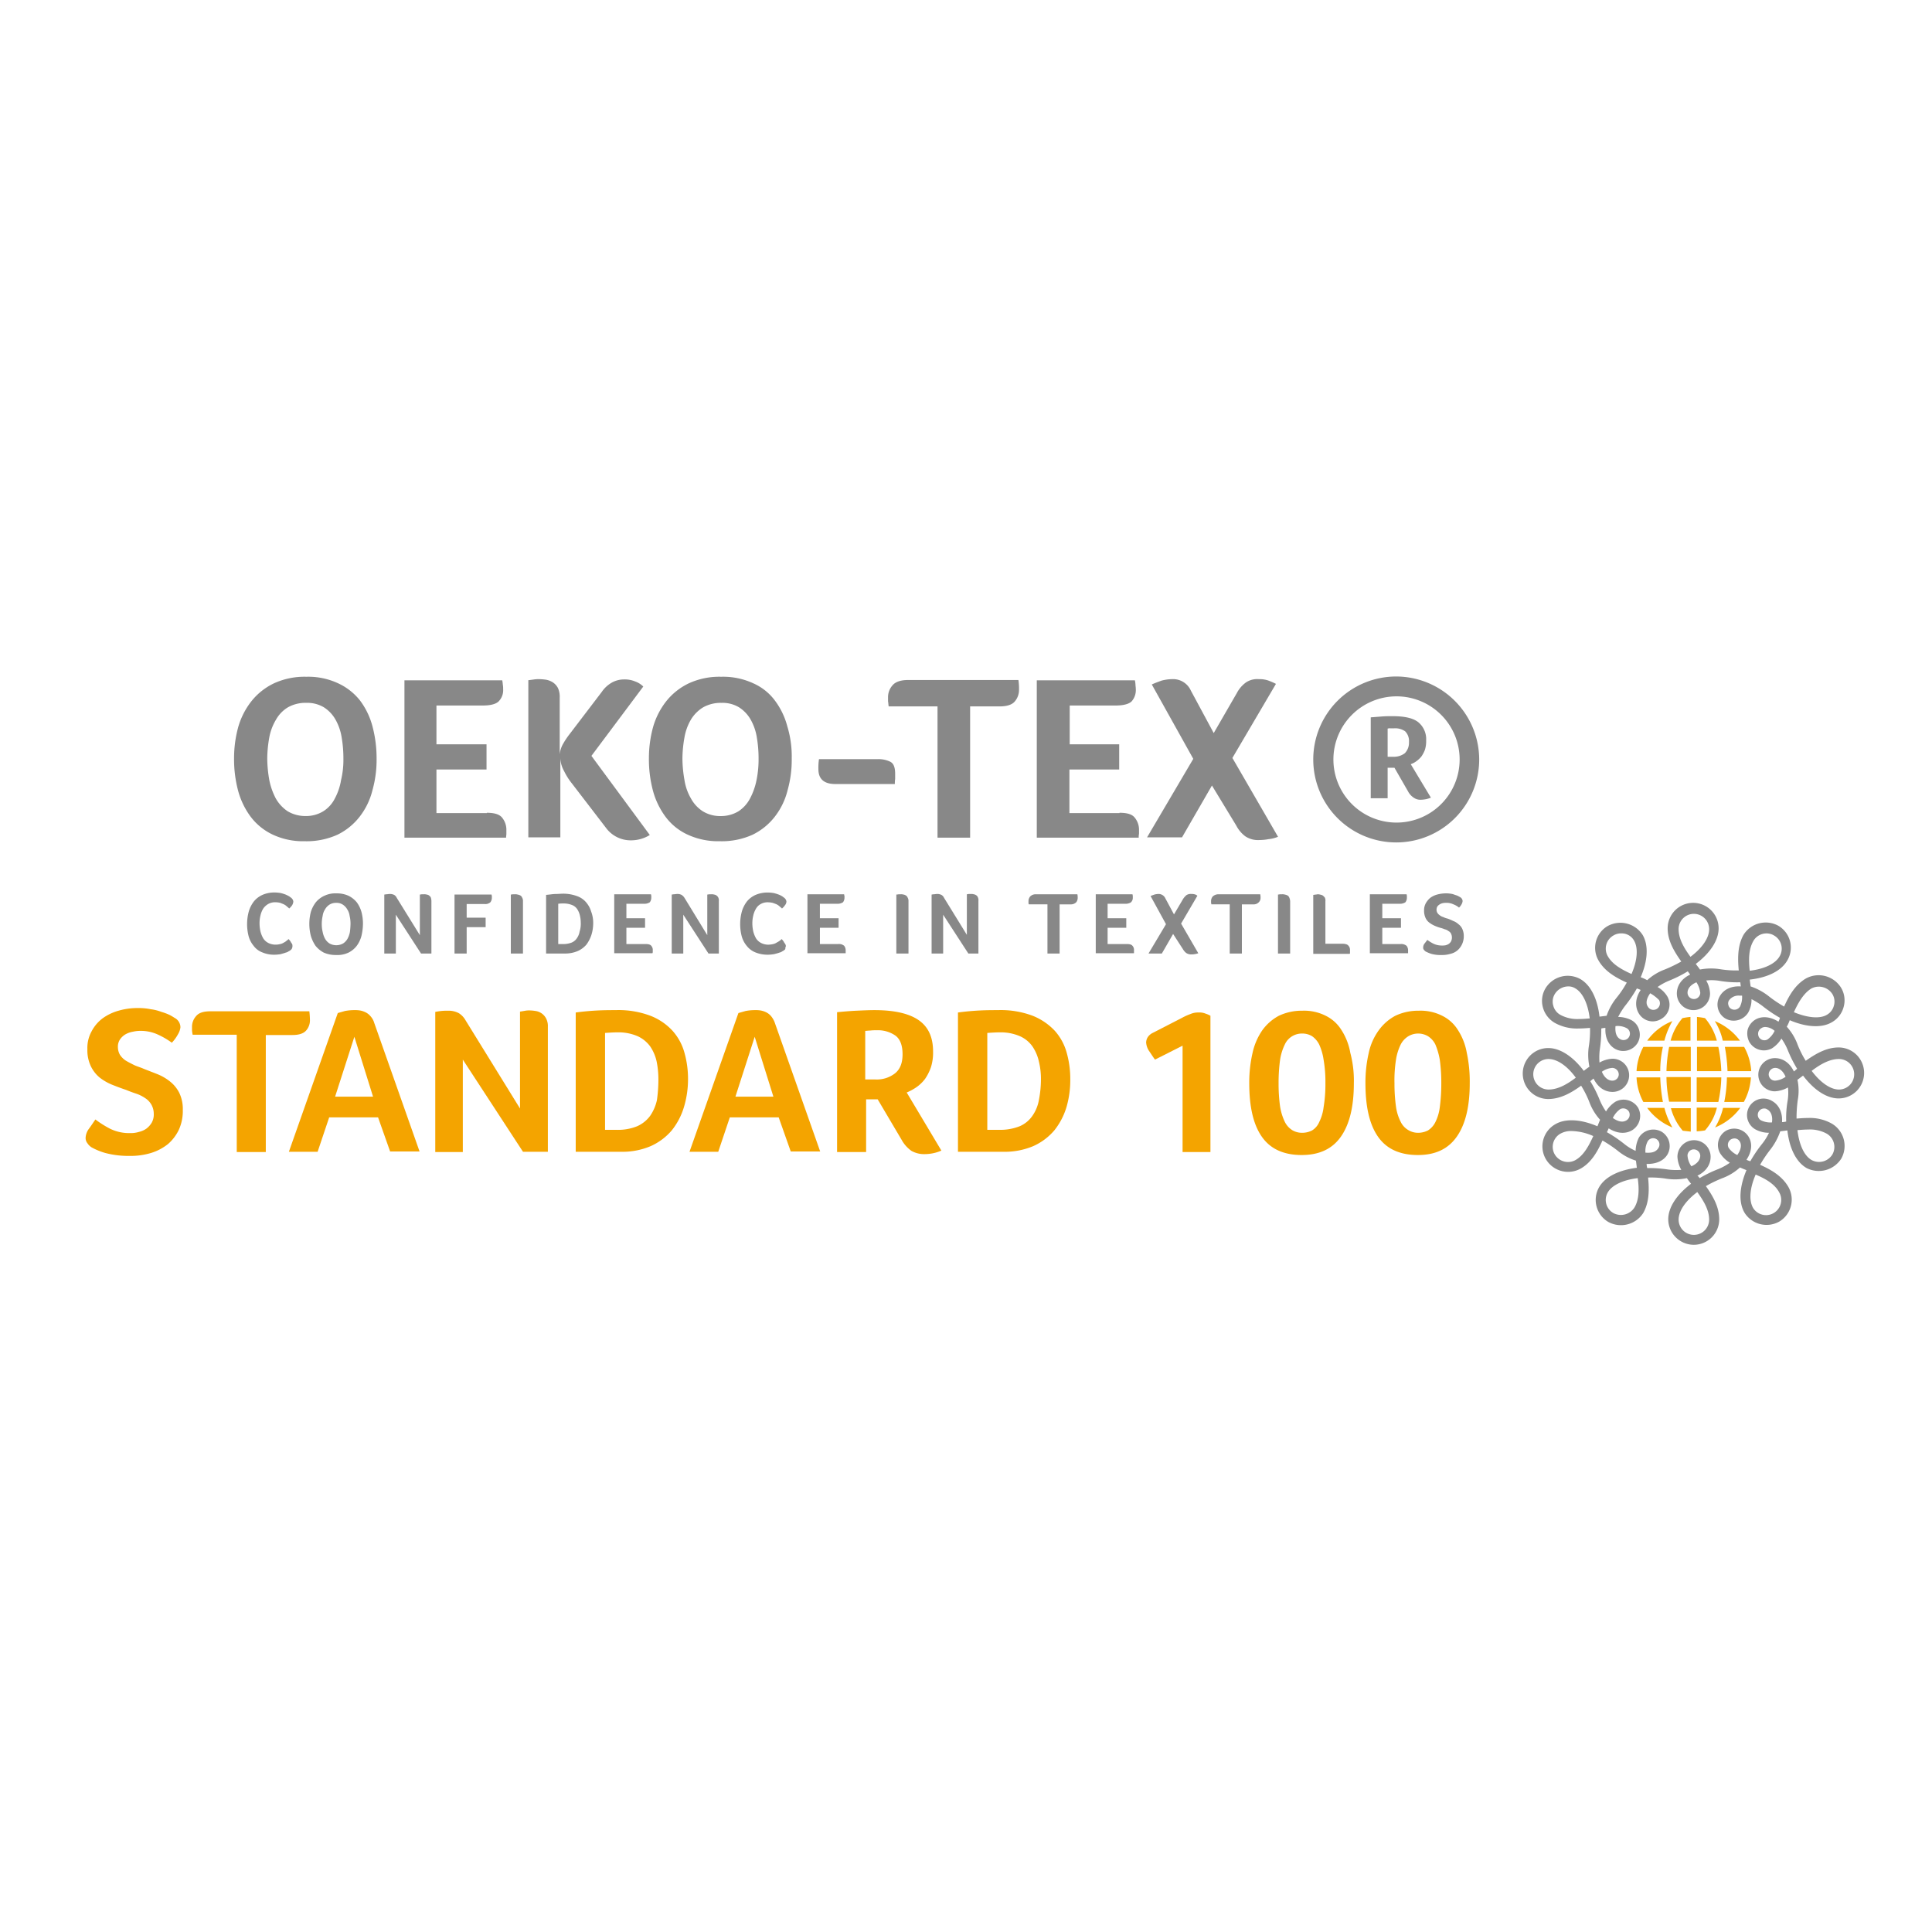 <svg id="layer" xmlns="http://www.w3.org/2000/svg" viewBox="0 0 652 652"><defs><style>.cls-1{fill:#fff;}.cls-2{fill:#888;}.cls-3{fill:#f4a400;}</style></defs><rect class="cls-1" width="652" height="652"/><path class="cls-2" d="M98.09,320.59a1.54,1.54,0,0,1-.6.4,2.81,2.81,0,0,1-1.1.5c-.5.2-1,.3-1.6.5a13.79,13.79,0,0,1-2.2.2,10,10,0,0,1-4.1-.8,6.43,6.43,0,0,1-2.9-2.2,8.62,8.62,0,0,1-1.7-3.3,16.31,16.31,0,0,1,.1-8.4,10.28,10.28,0,0,1,1.7-3.3,8,8,0,0,1,2.9-2.2,10,10,0,0,1,4.1-.8,12.48,12.48,0,0,1,2.1.2,15.6,15.6,0,0,1,1.6.5,13.39,13.39,0,0,1,1.2.6c.3.2.5.4.7.5a3.17,3.17,0,0,1,.5.6,1.85,1.85,0,0,1,.2.7,2.84,2.84,0,0,1-.4,1.2,5.24,5.24,0,0,1-1,1.1,5.72,5.72,0,0,0-.8-.7,3.59,3.59,0,0,0-1-.7c-.4-.2-.8-.3-1.2-.5a7.77,7.77,0,0,0-1.6-.2,4.63,4.63,0,0,0-2.5.6,5.17,5.17,0,0,0-1.7,1.6,7.89,7.89,0,0,0-.9,2.3,10.9,10.9,0,0,0-.3,2.6,12.41,12.41,0,0,0,.3,2.7,9.17,9.17,0,0,0,.9,2.3,4.36,4.36,0,0,0,1.7,1.6,5.26,5.26,0,0,0,2.6.6,6.05,6.05,0,0,0,1.5-.2,3.34,3.34,0,0,0,1.2-.5,3.49,3.49,0,0,0,.9-.6,4.35,4.35,0,0,0,.7-.6c.1.2.3.3.4.5a2.09,2.09,0,0,1,.4.6c.1.2.3.4.4.6a1.27,1.27,0,0,1,.1.6,1.48,1.48,0,0,1-.1.7,1.16,1.16,0,0,1-.5.7"/><path class="cls-2" d="M122.49,311.69a18.41,18.41,0,0,1-.5,4.1,9.7,9.7,0,0,1-1.6,3.4,7.88,7.88,0,0,1-2.8,2.3,8.76,8.76,0,0,1-4.2.8,10,10,0,0,1-4.1-.8,8.86,8.86,0,0,1-2.8-2.3,11.86,11.86,0,0,1-1.6-3.4,16.25,16.25,0,0,1,0-8,10.36,10.36,0,0,1,1.7-3.3,8,8,0,0,1,2.9-2.2,8.59,8.59,0,0,1,4.1-.8,9.49,9.49,0,0,1,4,.8,8.55,8.55,0,0,1,2.8,2.2,10.15,10.15,0,0,1,1.6,3.3,15.38,15.38,0,0,1,.5,3.9m-4.2.1a11.15,11.15,0,0,0-.3-2.7,5.28,5.28,0,0,0-.8-2.2,4.63,4.63,0,0,0-1.5-1.6,3.8,3.8,0,0,0-2.2-.6,4.14,4.14,0,0,0-2.3.6,4.63,4.63,0,0,0-1.5,1.6,5.28,5.28,0,0,0-.8,2.2,12.41,12.41,0,0,0-.3,2.7,11.15,11.15,0,0,0,.3,2.7,7.8,7.8,0,0,0,.8,2.3,4.63,4.63,0,0,0,1.5,1.6,4.71,4.71,0,0,0,4.6,0,4.63,4.63,0,0,0,1.5-1.6,7.8,7.8,0,0,0,.8-2.3,24.52,24.52,0,0,0,.2-2.7"/><path class="cls-2" d="M145.59,321.79h-3.5l-8.5-13.1v13.1h-3.9v-19.9c.2,0,.5-.1.8-.1s.7-.1,1-.1a3.34,3.34,0,0,1,1.5.3,2.19,2.19,0,0,1,.9,1l7.8,12.6v-13.7c.3,0,.5-.1.8-.1h.6a2.77,2.77,0,0,1,.9.1,1.91,1.91,0,0,1,.8.3c.2.2.5.4.6.7a3.73,3.73,0,0,1,.2,1.2v17.7Z"/><path class="cls-2" d="M157.49,309.69h6.4v3.2h-6.4v8.9h-4.1v-19.9h12.5a4.33,4.33,0,0,0,.1.5v.6a2.46,2.46,0,0,1-.5,1.5,2.55,2.55,0,0,1-1.9.6h-6.1Z"/><path class="cls-2" d="M172.39,301.89c.3,0,.6-.1.8-.1h.6a2.77,2.77,0,0,1,.9.1,3.18,3.18,0,0,1,.9.3,1.34,1.34,0,0,1,.6.7,2.13,2.13,0,0,1,.3,1.2v17.7h-4.1Z"/><path class="cls-2" d="M200.19,311.49a13.36,13.36,0,0,1-.6,4,11.44,11.44,0,0,1-1.7,3.3,8.35,8.35,0,0,1-3,2.2,11,11,0,0,1-4.3.8h-6.3V302c1.3-.1,2.3-.3,3.2-.3s1.7-.1,2.3-.1a13.55,13.55,0,0,1,4.9.8,7.1,7.1,0,0,1,3.1,2.1,8.51,8.51,0,0,1,1.7,3.1,10.72,10.72,0,0,1,.7,3.9m-4.2,0a10.9,10.9,0,0,0-.3-2.6,6.67,6.67,0,0,0-.9-2.1,3.68,3.68,0,0,0-1.8-1.4,7.39,7.39,0,0,0-2.8-.5,10.87,10.87,0,0,0-1.8.1v13.6H190a8,8,0,0,0,2.9-.5,3.85,3.85,0,0,0,1.8-1.5,5.39,5.39,0,0,0,.9-2.2,8.85,8.85,0,0,0,.4-2.9"/><path class="cls-2" d="M217.89,318.59c1,0,1.6.2,1.9.6a2,2,0,0,1,.5,1.5v.5a1.09,1.09,0,0,1-.1.5h-12.9v-19.9h12.4a4.33,4.33,0,0,0,.1.5v.6a2.54,2.54,0,0,1-.5,1.6,3.22,3.22,0,0,1-2,.5h-5.9v4.9h6.3v3.2h-6.3v5.5Z"/><path class="cls-2" d="M242.59,321.79h-3.5l-8.5-13.1v13.1h-3.9v-19.9c.2,0,.5-.1.8-.1s.7-.1,1-.1a3.06,3.06,0,0,1,1.5.3,3.18,3.18,0,0,1,1,1l7.7,12.6v-13.7c.3,0,.5-.1.8-.1h.6a2.77,2.77,0,0,1,.9.1,1.91,1.91,0,0,1,.8.3c.2.2.5.4.6.7a2.17,2.17,0,0,1,.2,1.2v17.7Z"/><path class="cls-2" d="M264.69,320.59a1.54,1.54,0,0,1-.6.4,2.81,2.81,0,0,1-1.1.5c-.5.2-1,.3-1.7.5a13.79,13.79,0,0,1-2.2.2,10.84,10.84,0,0,1-4.2-.8,7,7,0,0,1-2.9-2.2,8.62,8.62,0,0,1-1.7-3.3,16.31,16.31,0,0,1,.1-8.4,10.28,10.28,0,0,1,1.7-3.3A8,8,0,0,1,255,302a10.33,10.33,0,0,1,4.1-.8,12.48,12.48,0,0,1,2.1.2,15.6,15.6,0,0,1,1.6.5,6.66,6.66,0,0,1,1.2.6c.3.2.5.4.7.5a3.17,3.17,0,0,1,.5.6,1.85,1.85,0,0,1,.2.7,2.08,2.08,0,0,1-.5,1.2,5.24,5.24,0,0,1-1,1.1,5.72,5.72,0,0,0-.8-.7,3.59,3.59,0,0,0-1-.7c-.4-.2-.8-.3-1.3-.5a7.77,7.77,0,0,0-1.6-.2,4.63,4.63,0,0,0-2.5.6,4.1,4.1,0,0,0-1.6,1.6,7.89,7.89,0,0,0-.9,2.3,10.9,10.9,0,0,0-.3,2.6,12.41,12.41,0,0,0,.3,2.7,9.17,9.17,0,0,0,.9,2.3,4.36,4.36,0,0,0,1.7,1.6,5.26,5.26,0,0,0,2.6.6,7.72,7.72,0,0,0,1.5-.2,3.34,3.34,0,0,0,1.2-.5,8.79,8.79,0,0,0,1-.6,4.35,4.35,0,0,0,.7-.6c.1.2.3.3.4.5a2.09,2.09,0,0,1,.4.6c.1.2.3.4.4.6a1.42,1.42,0,0,1,.2.6,1.45,1.45,0,0,1-.2.7c.1.3,0,.5-.3.7"/><path class="cls-2" d="M282.89,318.59a2.65,2.65,0,0,1,2,.6,2.46,2.46,0,0,1,.5,1.5v1h-12.9v-19.9h12.4a.75.75,0,0,0,.1.5v.6a2.54,2.54,0,0,1-.5,1.6,3.22,3.22,0,0,1-2,.5h-5.8v4.9H283v3.2h-6.3v5.5Z"/><path class="cls-2" d="M302.59,301.89c.3,0,.6-.1.8-.1h.6a2.77,2.77,0,0,1,.9.1,1.91,1.91,0,0,1,.8.3,1.34,1.34,0,0,1,.6.7,2.13,2.13,0,0,1,.3,1.2v17.7h-4.1v-19.9Z"/><path class="cls-2" d="M330.19,321.79h-3.4l-8.5-13.1v13.1h-3.9v-19.9c.2,0,.5-.1.8-.1s.7-.1,1-.1a3.34,3.34,0,0,1,1.5.3,2.19,2.19,0,0,1,.9,1l7.7,12.5v-13.7c.3,0,.5-.1.8-.1h.6a2.77,2.77,0,0,1,.9.1,1.91,1.91,0,0,1,.8.3,1.34,1.34,0,0,1,.6.7,2.17,2.17,0,0,1,.2,1.2Z"/><path class="cls-2" d="M353.39,305.19h-6.2a1.27,1.27,0,0,1-.1-.6V304a2.4,2.4,0,0,1,.6-1.5,2.56,2.56,0,0,1,1.9-.7h14a5.28,5.28,0,0,1,.1,1.3,2.39,2.39,0,0,1-.5,1.4,2.56,2.56,0,0,1-1.9.7h-3.7v16.6h-4.1v-16.6Z"/><path class="cls-2" d="M380.29,318.59c1,0,1.6.2,1.9.6a2,2,0,0,1,.5,1.5v1h-12.9v-19.9h12.4a4.33,4.33,0,0,0,.1.5v.6a2.11,2.11,0,0,1-.6,1.6,3.22,3.22,0,0,1-2,.5h-5.9v4.9h6.3v3.2h-6.3v5.5Z"/><path class="cls-2" d="M395.89,315.19l-3.8,6.6h-4.5l5.9-9.9-5.2-9.5c.4-.2.8-.3,1.3-.5a5.85,5.85,0,0,1,1.3-.2,2.51,2.51,0,0,1,2.4,1.5l2.9,5.4,3-5.1a5.79,5.79,0,0,1,1.2-1.4,2.54,2.54,0,0,1,1.6-.4,3.75,3.75,0,0,1,1.1.1,2.35,2.35,0,0,1,1,.5l-5.5,9.4,5.8,10a5.27,5.27,0,0,1-1.2.3,4.48,4.48,0,0,1-1.1.1,3,3,0,0,1-1.8-.5,4.73,4.73,0,0,1-1.1-1.3Z"/><path class="cls-2" d="M415,305.19h-6.2c0-.2-.1-.4-.1-.6V304a2.4,2.4,0,0,1,.6-1.5,2.82,2.82,0,0,1,2-.7h14a5.28,5.28,0,0,1,.1,1.3,2,2,0,0,1-.6,1.4,2.4,2.4,0,0,1-1.9.7h-3.8v16.6H415Z"/><path class="cls-2" d="M431.29,301.89c.3,0,.5-.1.8-.1h.6a2.77,2.77,0,0,1,.9.1,3.18,3.18,0,0,1,.9.3,1.34,1.34,0,0,1,.6.7,3.5,3.5,0,0,1,.3,1.2v17.7h-4.1v-19.9Z"/><path class="cls-2" d="M447.39,318.49h5.8a3.73,3.73,0,0,1,1.2.2,1.28,1.28,0,0,1,.7.5,1.61,1.61,0,0,1,.4.7,2,2,0,0,1,.1.8v.7c0,.3,0,.4-.1.5h-12.3V302c.3,0,.6-.1.8-.1a3.54,3.54,0,0,0,.6-.1,2.77,2.77,0,0,1,.9.1,3.18,3.18,0,0,1,.9.3,4.62,4.62,0,0,1,.7.7,2.17,2.17,0,0,1,.2,1.2v14.4Z"/><path class="cls-2" d="M472.69,318.59a2.81,2.81,0,0,1,2,.6,2.46,2.46,0,0,1,.5,1.5v1h-12.9v-19.9h12.4a4.33,4.33,0,0,0,.1.5v.6a2.54,2.54,0,0,1-.5,1.6,3.22,3.22,0,0,1-2,.5h-5.8v4.9h6.3v3.2h-6.3v5.5Z"/><path class="cls-2" d="M481.69,317.19a12.83,12.83,0,0,0,2.1,1.3,6.53,6.53,0,0,0,2.9.6,4.87,4.87,0,0,0,1.2-.1,3.7,3.7,0,0,0,1.1-.5,2.7,2.7,0,0,0,.7-.8,3,3,0,0,0,0-2.6,2,2,0,0,0-.9-.9,3.1,3.1,0,0,0-1.3-.6,8.8,8.8,0,0,0-1.5-.5,14.58,14.58,0,0,1-1.9-.7,9.5,9.5,0,0,1-1.7-1,4.17,4.17,0,0,1-1.3-1.6,5.83,5.83,0,0,1-.5-2.5,4.87,4.87,0,0,1,.6-2.5,6.55,6.55,0,0,1,1.5-1.8,7,7,0,0,1,2.3-1.1,11.72,11.72,0,0,1,2.7-.4,10.28,10.28,0,0,1,1.8.1,5.41,5.41,0,0,1,1.5.4,6.6,6.6,0,0,1,1.1.4c.3.2.6.3.7.4a1.56,1.56,0,0,1,.8,1.3,2.65,2.65,0,0,1-.3,1,4.7,4.7,0,0,1-.9,1.2,6.79,6.79,0,0,0-1.9-1.1,5.34,5.34,0,0,0-2.5-.5,4.48,4.48,0,0,0-1.1.1,3,3,0,0,0-1,.4,2.7,2.7,0,0,0-.8.7,2.17,2.17,0,0,0,0,2.2,3,3,0,0,0,.8.8,3.37,3.37,0,0,0,1.2.6,5.78,5.78,0,0,0,1.4.5,15.39,15.39,0,0,1,1.9.8,5.44,5.44,0,0,1,1.8,1.1,4,4,0,0,1,1.3,1.6,5.68,5.68,0,0,1,.5,2.4,6.39,6.39,0,0,1-.6,2.8,6.18,6.18,0,0,1-1.5,2,5.43,5.43,0,0,1-2.4,1.2,9.48,9.48,0,0,1-3,.4,11.61,11.61,0,0,1-3.5-.4,13.47,13.47,0,0,1-1.9-.8,3.39,3.39,0,0,1-.6-.6,1.08,1.08,0,0,1-.2-.8,2.13,2.13,0,0,1,.4-1.2c.4-.5.7-.9,1-1.3"/><path class="cls-2" d="M127.09,255.89a38.08,38.08,0,0,1-1.4,10.8,23.81,23.81,0,0,1-4.3,8.9,21.27,21.27,0,0,1-7.5,6.1,25.27,25.27,0,0,1-11.1,2.2,24.06,24.06,0,0,1-10.9-2.3,20.09,20.09,0,0,1-7.4-6.1,26.13,26.13,0,0,1-4.2-8.9,41.29,41.29,0,0,1-1.3-10.7,39.74,39.74,0,0,1,1.4-10.5,25.33,25.33,0,0,1,4.5-8.8,21.58,21.58,0,0,1,7.6-6,24.67,24.67,0,0,1,10.9-2.2,23.78,23.78,0,0,1,10.7,2.2,20.15,20.15,0,0,1,7.4,5.8,25.14,25.14,0,0,1,4.2,8.7,42,42,0,0,1,1.4,10.8m-11.2.1a42,42,0,0,0-.6-7.2,17.73,17.73,0,0,0-2.1-6,11.81,11.81,0,0,0-3.9-4.1,11,11,0,0,0-5.9-1.5,12.12,12.12,0,0,0-6.2,1.5,11.23,11.23,0,0,0-4,4.1,17.88,17.88,0,0,0-2.3,6,41.85,41.85,0,0,0-.7,7.2,43,43,0,0,0,.7,7.3,22.69,22.69,0,0,0,2.2,6.2,12.72,12.72,0,0,0,4,4.3,11.66,11.66,0,0,0,6,1.6,11.14,11.14,0,0,0,6-1.6,10.83,10.83,0,0,0,3.9-4.3,19.72,19.72,0,0,0,2.1-6.2,29.19,29.19,0,0,0,.8-7.3"/><path class="cls-2" d="M164.29,274.29c2.5,0,4.3.5,5.2,1.7a6.43,6.43,0,0,1,1.4,3.9v1.5c0,.4-.1.8-.1,1.3h-34.3v-53.1h33a10.4,10.4,0,0,1,.2,1.5,5.72,5.72,0,0,1,.1,1.4,5.38,5.38,0,0,1-1.5,4.2c-.9.9-2.7,1.4-5.3,1.4h-15.7v13.1h16.9v8.5h-16.9v14.7h17Z"/><path class="cls-2" d="M178.09,229.59l2.2-.3a11,11,0,0,1,1.6-.1,19.42,19.42,0,0,1,2.4.2,6.5,6.5,0,0,1,2.3.9,5.19,5.19,0,0,1,1.7,1.9,7,7,0,0,1,.6,3.2v19.2a8.94,8.94,0,0,1,1.1-3.5,27,27,0,0,1,2.2-3.3l10.9-14.3a10.15,10.15,0,0,1,3.7-3.3,8.49,8.49,0,0,1,3.8-.9,9.2,9.2,0,0,1,3.8.7,7.34,7.34,0,0,1,2.7,1.7l-17.5,23.4,19.7,26.7a12,12,0,0,1-6.2,1.8,10.33,10.33,0,0,1-8.5-4.1L193,264.39a21.86,21.86,0,0,1-2.6-4.1,9.78,9.78,0,0,1-1.3-4.4v26.7h-10.8v-53Z"/><path class="cls-2" d="M267.19,255.89a38.08,38.08,0,0,1-1.4,10.8,23.81,23.81,0,0,1-4.3,8.9,21.27,21.27,0,0,1-7.5,6.1,25.27,25.27,0,0,1-11.1,2.2,24.5,24.5,0,0,1-11-2.3,19.31,19.31,0,0,1-7.4-6.1,26.13,26.13,0,0,1-4.2-8.9,41.29,41.29,0,0,1-1.3-10.7,39.74,39.74,0,0,1,1.4-10.5,25.33,25.33,0,0,1,4.5-8.8,21.58,21.58,0,0,1,7.6-6,24.67,24.67,0,0,1,10.9-2.2,24.22,24.22,0,0,1,10.8,2.2,18.32,18.32,0,0,1,7.3,5.8,25.14,25.14,0,0,1,4.2,8.7,34.83,34.83,0,0,1,1.5,10.8M256,256a42,42,0,0,0-.6-7.2,17.73,17.73,0,0,0-2.1-6,11.81,11.81,0,0,0-3.9-4.1,10.77,10.77,0,0,0-5.9-1.5,12.12,12.12,0,0,0-6.2,1.5,12.36,12.36,0,0,0-4.1,4.1,17.8,17.8,0,0,0-2.2,6,41.85,41.85,0,0,0-.7,7.2,43,43,0,0,0,.7,7.3,17.59,17.59,0,0,0,2.2,6.2,11.81,11.81,0,0,0,4,4.3,11.14,11.14,0,0,0,6,1.6,11.4,11.4,0,0,0,6-1.6,11.62,11.62,0,0,0,3.9-4.3,22.69,22.69,0,0,0,2.2-6.2,34.78,34.78,0,0,0,.7-7.3"/><path class="cls-2" d="M281.89,264.59c-3.8,0-5.7-1.7-5.7-5a18.84,18.84,0,0,1,.2-3.4h19.8a9.14,9.14,0,0,1,4.3.9c1.1.6,1.6,1.9,1.6,4.1v1.7a9.7,9.7,0,0,0-.1,1.7Z"/><path class="cls-2" d="M316.49,238.39h-16.6v-.1c-.1-.6-.1-1.2-.2-1.6v-1.5a6,6,0,0,1,1.5-3.9c1-1.2,2.8-1.8,5.2-1.8h37.3a19.4,19.4,0,0,1,.2,3.4,5.94,5.94,0,0,1-1.4,3.8c-.9,1.1-2.6,1.7-5.1,1.7h-10v44.3h-11v-44.3Z"/><path class="cls-2" d="M377.79,274.29c2.6,0,4.3.5,5.2,1.7a6.43,6.43,0,0,1,1.4,3.9v1.5a5.28,5.28,0,0,0-.1,1.3h-34.4v-53.1H383a10.4,10.4,0,0,1,.2,1.5c0,.4.1.8.1,1.4a5.74,5.74,0,0,1-1.4,4.2c-.9.9-2.8,1.4-5.3,1.4H361v13.1h16.7v8.5h-16.8v14.7h16.9Z"/><path class="cls-2" d="M409,265.09l-10.1,17.5h-11.8l15.6-26.5-14-25.1c1.1-.5,2.2-.9,3.3-1.3a14.87,14.87,0,0,1,3.6-.5,6.57,6.57,0,0,1,6.3,3.9l7.7,14.3,7.8-13.5a10.35,10.35,0,0,1,3.1-3.6,6.87,6.87,0,0,1,4.3-1.1,9.48,9.48,0,0,1,3,.4,21.41,21.41,0,0,1,2.8,1.2l-14.7,25,15.4,26.6a11.56,11.56,0,0,1-3.2.8,16.9,16.9,0,0,1-3,.3,7.73,7.73,0,0,1-4.9-1.3,10.71,10.71,0,0,1-3-3.6Z"/><path class="cls-2" d="M471.19,235a21.3,21.3,0,1,1-21.2,21.3,21.32,21.32,0,0,1,21.2-21.3m0-6.7a28,28,0,1,0,28,28,28.08,28.08,0,0,0-28-28"/><path class="cls-2" d="M481.29,249.89a9.72,9.72,0,0,1-.4,3.1,10.08,10.08,0,0,1-1.2,2.3,8.52,8.52,0,0,1-1.7,1.6,6.92,6.92,0,0,1-1.9,1l6.8,11.3a9.83,9.83,0,0,1-1.6.5,11.14,11.14,0,0,1-1.7.2,3.9,3.9,0,0,1-2.5-.7,5.64,5.64,0,0,1-1.9-2.1l-4.6-8h-2.3v10.3h-5.7v-27.3l3.8-.3c1.3-.1,2.4-.1,3.5-.1,4,0,6.9.6,8.7,2a7.42,7.42,0,0,1,2.7,6.2m-5.8.5a4.61,4.61,0,0,0-1.3-3.6,5.82,5.82,0,0,0-3.7-1h-1.3a2.22,2.22,0,0,0-.9.1v9.5h1.9a6.05,6.05,0,0,0,3.9-1.2,5.06,5.06,0,0,0,1.4-3.8"/><path class="cls-2" d="M571.59,420.09a8.66,8.66,0,0,1-8.6-8.6c0-4,2.8-8.3,7.7-12a23.07,23.07,0,0,1-1.4-1.9,19.7,19.7,0,0,1-6.9.2,32.83,32.83,0,0,0-6.2-.4c.4,4.1.4,8.3-1.6,11.9a8.92,8.92,0,0,1-11.8,3.1,8.62,8.62,0,0,1-3.1-11.8c2-3.4,6.5-5.7,12.7-6.5l-.3-2.4a18.23,18.23,0,0,1-6.1-3.3,43,43,0,0,0-5.2-3.5c-1.7,3.8-3.8,7.5-7.4,9.5a8.71,8.71,0,0,1-11.7-3.2,8.59,8.59,0,0,1,3.2-11.8c3.4-2,8.6-1.7,14.2.7.3-.7.6-1.5.9-2.2a18.31,18.31,0,0,1-3.6-5.9,32.53,32.53,0,0,0-2.8-5.6c-3.3,2.4-7,4.5-11.1,4.5a8.6,8.6,0,0,1,0-17.2c4,0,8.3,2.8,12,7.7a23.07,23.07,0,0,1,1.9-1.4,19.78,19.78,0,0,1-.2-6.9,32.83,32.83,0,0,0,.4-6.2c-1.3.1-2.5.2-3.8.2a15.42,15.42,0,0,1-8.1-1.9,8.67,8.67,0,0,1-4-5.2,8.27,8.27,0,0,1,.9-6.5,8.78,8.78,0,0,1,11.7-3.1c3.5,2,5.8,6.6,6.5,12.7l2.4-.3a19.74,19.74,0,0,1,3.3-6,33.85,33.85,0,0,0,3.5-5.2c-3.8-1.7-7.4-3.8-9.5-7.4a8.51,8.51,0,0,1,3.1-11.7,8.92,8.92,0,0,1,11.8,3.1c2,3.5,1.7,8.6-.7,14.2a14.72,14.72,0,0,1,2.2,1,18.31,18.31,0,0,1,5.9-3.6,48.29,48.29,0,0,0,5.6-2.7c-2.4-3.4-4.6-7-4.6-11.2a8.6,8.6,0,0,1,17.2,0c0,4-2.8,8.3-7.7,12,.5.7,1,1.3,1.4,1.9a19.82,19.82,0,0,1,6.9-.1,32.83,32.83,0,0,0,6.2.4c-.4-4.1-.4-8.4,1.6-12a8.83,8.83,0,0,1,11.7-3.1,8.53,8.53,0,0,1,3.1,11.7c-2,3.5-6.5,5.8-12.7,6.5.1.8.2,1.6.3,2.3a20.21,20.21,0,0,1,6.1,3.3,43,43,0,0,0,5.2,3.5c1.7-3.8,3.8-7.4,7.4-9.5a8.92,8.92,0,0,1,11.8,3.1,8.27,8.27,0,0,1,.9,6.5,8.39,8.39,0,0,1-4,5.2c-3.4,2-8.6,1.7-14.2-.7a14.72,14.72,0,0,1-1,2.2,18.31,18.31,0,0,1,3.6,5.9,32.53,32.53,0,0,0,2.8,5.6c3.4-2.4,7-4.5,11.1-4.5a8.6,8.6,0,1,1,0,17.2c-4,0-8.3-2.8-12-7.7-.7.5-1.3,1-1.9,1.4a17.71,17.71,0,0,1,.1,6.9,44,44,0,0,0-.4,6.2c1.3-.1,2.6-.2,3.9-.2a15.05,15.05,0,0,1,8,1.9,8.74,8.74,0,0,1,3.2,11.8,9,9,0,0,1-11.7,3.2c-3.5-2-5.8-6.6-6.5-12.7l-2.4.3a21.46,21.46,0,0,1-3.3,6.1,43,43,0,0,0-3.5,5.2c3.8,1.7,7.4,3.8,9.5,7.4a8.64,8.64,0,0,1-3.1,11.8,8.78,8.78,0,0,1-11.7-3.1c-2-3.5-1.7-8.6.7-14.3-.8-.3-1.5-.6-2.2-.9a18.31,18.31,0,0,1-5.9,3.6,41.54,41.54,0,0,0-5.6,2.7c2.4,3.4,4.5,7,4.5,11.2a8.6,8.6,0,0,1-8.6,8.6m1.2-17.8c-4,3-6.3,6.4-6.3,9.3a5.15,5.15,0,0,0,10.3,0c0-3.3-1.9-6.4-4-9.3m19.7-5.9c-2,4.6-2.3,8.7-.9,11.2a5.13,5.13,0,0,0,8.9-5.1c-1.5-2.9-4.7-4.7-8-6.1m-39.8,1.2c-5,.6-8.7,2.4-10.1,4.8a5.09,5.09,0,0,0,1.9,7,5.42,5.42,0,0,0,7.1-1.9c1.6-2.7,1.6-6.3,1.1-9.9m20.9,0h0a42.13,42.13,0,0,1,6.4-3.1,19.67,19.67,0,0,0,3.8-2.1,10.09,10.09,0,0,1-3.3-3.2,5.62,5.62,0,0,1,2-7.6,5.69,5.69,0,0,1,7.6,2c1.4,2.3,1.1,5.1-.7,7.8a6.94,6.94,0,0,0,1.3.5h0a43.8,43.8,0,0,1,4-5.9,18.66,18.66,0,0,0,2.3-3.7,9.62,9.62,0,0,1-4.5-1.1,5.56,5.56,0,1,1,5.6-9.6c2.3,1.3,3.5,3.9,3.3,7.1a5.9,5.9,0,0,0,1.4-.2h0a34.43,34.43,0,0,1,.5-7.1,16.31,16.31,0,0,0,.1-4.4,10.16,10.16,0,0,1-4.4,1.3,5.6,5.6,0,0,1,0-11.2c2.7,0,5,1.6,6.4,4.5.4-.3.7-.6,1.1-.9h0a42.47,42.47,0,0,1-3.2-6.4,19.67,19.67,0,0,0-2.1-3.8,10.09,10.09,0,0,1-3.2,3.3,5.68,5.68,0,0,1-7.6-2.1,6.16,6.16,0,0,1-.6-4.2,5.86,5.86,0,0,1,2.6-3.4c2.2-1.3,5.1-1,7.8.7a6.94,6.94,0,0,0,.5-1.3h0a43.8,43.8,0,0,1-5.9-4,24.86,24.86,0,0,0-3.7-2.3,9.08,9.08,0,0,1-1.1,4.5,5.77,5.77,0,0,1-7.6,2.1,5.49,5.49,0,0,1-2-7.6c1.3-2.3,3.9-3.5,7.1-3.3-.1-.4-.1-.9-.2-1.4h0a34.91,34.91,0,0,1-7.1-.5,16.31,16.31,0,0,0-4.4-.1,9.42,9.42,0,0,1,1.3,4.4,5.6,5.6,0,0,1-11.2,0c0-2.7,1.6-5,4.5-6.4-.3-.4-.6-.8-.8-1.1h0a42.47,42.47,0,0,1-6.4,3.2,19.67,19.67,0,0,0-3.8,2.1,9.19,9.19,0,0,1,3.3,3.2,5.56,5.56,0,0,1-2.1,7.6,5.66,5.66,0,0,1-2.8.8,5.47,5.47,0,0,1-4.8-2.8c-1.3-2.3-1.1-5.1.7-7.8a6.94,6.94,0,0,0-1.3-.5h0a43.8,43.8,0,0,1-4,5.9,24.86,24.86,0,0,0-2.3,3.7,10,10,0,0,1,4.5,1.1,5.31,5.31,0,0,1,2.6,3.4,5.55,5.55,0,0,1-.5,4.2,5.68,5.68,0,0,1-7.6,2.1c-2.3-1.3-3.5-3.9-3.3-7.1a5.9,5.9,0,0,0-1.4.2h0a43.15,43.15,0,0,1-.5,7.1,21.74,21.74,0,0,0-.1,4.4,9.78,9.78,0,0,1,4.4-1.3,5.6,5.6,0,0,1,0,11.2c-2.7,0-5-1.6-6.4-4.5a10.63,10.63,0,0,0-1.1.9h0a42.47,42.47,0,0,1,3.2,6.4,19.67,19.67,0,0,0,2.1,3.8,10.09,10.09,0,0,1,3.2-3.3,5.77,5.77,0,0,1,7.6,2,5.7,5.7,0,0,1-2.1,7.7c-2.3,1.3-5.1,1-7.8-.7-.2.4-.4.9-.6,1.3h0a43.8,43.8,0,0,1,5.9,4,16.76,16.76,0,0,0,3.8,2.3,10.3,10.3,0,0,1,1.1-4.5,5.74,5.74,0,0,1,7.6-2,5.68,5.68,0,0,1,2.1,7.6c-1.3,2.3-4,3.4-7.1,3.3a6.75,6.75,0,0,0,.2,1.4h0a43.15,43.15,0,0,1,7.1.5,21.89,21.89,0,0,0,4.4.1,10.16,10.16,0,0,1-1.3-4.4,5.6,5.6,0,1,1,11.2,0c0,2.7-1.6,5-4.5,6.4.2,0,.5.4.8.8m-2-9.7a2.11,2.11,0,0,0-2.1,2.1,7.18,7.18,0,0,0,1.3,3.6c1.9-.8,3-2.1,3-3.6a2.2,2.2,0,0,0-2.2-2.1m35-6.5c.6,5,2.3,8.7,4.8,10.1a5.27,5.27,0,0,0,7-1.9,5.18,5.18,0,0,0-1.9-7,11.77,11.77,0,0,0-6.3-1.4c-1.1,0-2.4.1-3.6.2m-76.2.3a7.37,7.37,0,0,0-3.8.9,5.11,5.11,0,0,0-1.9,7,5.2,5.2,0,0,0,7,1.9c2.8-1.6,4.5-4.8,6-8.1a19.2,19.2,0,0,0-7.3-1.7m54.9,2.5a2.61,2.61,0,0,0-1.1.3,2.14,2.14,0,0,0-.8,2.9,7.36,7.36,0,0,0,2.9,2.4c1.2-1.7,1.6-3.4.8-4.6a2,2,0,0,0-1.8-1m-30,4.8c1.5.1,3.4.1,4.4-1.6a2.13,2.13,0,1,0-3.7-2.1,7.13,7.13,0,0,0-.7,3.7m40.1-14.9a2.14,2.14,0,0,0-1.1,4,7.37,7.37,0,0,0,3.7.7c.3-2.1-.3-3.7-1.6-4.4a1.69,1.69,0,0,0-1-.3m-51.1,3.2c1.7,1.2,3.3,1.6,4.6.8a2.23,2.23,0,0,0,.8-3,2.26,2.26,0,0,0-2.9-.8,7.8,7.8,0,0,0-2.5,3m67.1-15.9c3,4,6.4,6.3,9.2,6.3a5.15,5.15,0,0,0,0-10.3c-3.2,0-6.3,1.8-9.2,4m-88.8-4a5.15,5.15,0,1,0,0,10.3c3.2,0,6.3-1.8,9.2-4-2.9-4-6.3-6.3-9.2-6.3m76.5,3a2.22,2.22,0,0,0-2.2,2.2,2.14,2.14,0,0,0,2.2,2.1,6.9,6.9,0,0,0,3.5-1.3c-.8-1.9-2.1-3-3.5-3m-58.5,1.3c.8,1.9,2.1,3,3.5,3a2.14,2.14,0,0,0,2.2-2.1,2.22,2.22,0,0,0-2.2-2.2,6.9,6.9,0,0,0-3.5,1.3m55.2-15.1a2.3,2.3,0,0,0-1.4.4,2.21,2.21,0,0,0-1,1.3,2.46,2.46,0,0,0,.2,1.7,2.14,2.14,0,0,0,2.9.8,7.36,7.36,0,0,0,2.4-2.9,5.08,5.08,0,0,0-3.1-1.3m-50.6-.3c-.2,2.1.3,3.7,1.6,4.4a2.16,2.16,0,0,0,3.2-2.4,2.12,2.12,0,0,0-1-1.3,6.34,6.34,0,0,0-3.8-.7m-16-13.4a5.38,5.38,0,0,0-4.5,2.6,4.88,4.88,0,0,0-.5,3.9,5,5,0,0,0,2.4,3.1,12,12,0,0,0,6.3,1.4c1.2,0,2.4-.1,3.6-.2-.6-5-2.4-8.7-4.8-10.1a4.3,4.3,0,0,0-2.5-.7m76.2,8.7c4.6,1.9,8.7,2.3,11.1.9a5,5,0,0,0,2.4-3.1,4.88,4.88,0,0,0-.5-3.9,5.42,5.42,0,0,0-7.1-1.9c-2.6,1.6-4.4,4.7-5.9,8M587,336a3.91,3.91,0,0,0-3.5,1.6,1.84,1.84,0,0,0-.2,1.6,1.89,1.89,0,0,0,1,1.3,2.21,2.21,0,0,0,2.9-.8,7.13,7.13,0,0,0,.7-3.7H587m-30.1-.8c-1.2,1.7-1.6,3.3-.8,4.5a2.14,2.14,0,0,0,1.9,1.1,2.28,2.28,0,0,0,1.1-.3,2.23,2.23,0,0,0,.8-3,13.61,13.61,0,0,0-3-2.3m15.6-3.7c-1.9.8-3,2.1-3,3.5a2.15,2.15,0,1,0,4.3,0,8.45,8.45,0,0,0-1.3-3.5M547.09,315a4.84,4.84,0,0,0-2.6.7,5.11,5.11,0,0,0-1.9,7c1.6,2.8,4.7,4.5,8,6,2-4.6,2.3-8.7.9-11.2a4.77,4.77,0,0,0-4.4-2.5m49,0a5.09,5.09,0,0,0-4.4,2.6c-1.6,2.8-1.6,6.4-1.2,10,5-.6,8.7-2.4,10.1-4.9a5.09,5.09,0,0,0-1.9-7,4.84,4.84,0,0,0-2.6-.7m-24.5-6.6a5.14,5.14,0,0,0-5.1,5.2c0,3.2,1.8,6.3,4,9.3,4-3,6.3-6.4,6.3-9.3a5.16,5.16,0,0,0-5.2-5.2"/><path class="cls-3" d="M552.29,361.49a20,20,0,0,1,2.3-8.2h6.6a36.8,36.8,0,0,0-.9,8.2Z"/><path class="cls-3" d="M561.69,373.89a26.73,26.73,0,0,0,2.7,6.6,19.85,19.85,0,0,1-8.5-6.6Z"/><path class="cls-3" d="M560.29,363.59a54.08,54.08,0,0,0,.9,8.3h-6.6a19.41,19.41,0,0,1-2.3-8.3Z"/><path class="cls-3" d="M555.89,351.19a19,19,0,0,1,8.5-6.6,26.73,26.73,0,0,0-2.7,6.6Z"/><path class="cls-3" d="M578.69,344.59a19.85,19.85,0,0,1,8.5,6.6h-5.8a20.78,20.78,0,0,0-2.7-6.6"/><path class="cls-3" d="M587.29,373.89a19.68,19.68,0,0,1-8.5,6.6,23.37,23.37,0,0,0,2.7-6.6Z"/><path class="cls-3" d="M590.89,363.59a19.5,19.5,0,0,1-2.4,8.3h-6.6a44,44,0,0,0,.9-8.3Z"/><path class="cls-3" d="M588.59,353.29a19.07,19.07,0,0,1,2.4,8.2h-8a54.15,54.15,0,0,0-.9-8.2Z"/><path class="cls-3" d="M567.79,343.59a25.12,25.12,0,0,1,2.7-.4v8h-6.7a19.17,19.17,0,0,1,4-7.6"/><path class="cls-3" d="M562.39,361.49a49,49,0,0,1,.9-8.2h7.3v8.2Z"/><path class="cls-3" d="M563.29,371.79a42.2,42.2,0,0,1-.9-8.3h8.2v8.3Z"/><path class="cls-3" d="M570.59,381.89l-2.7-.3a19.32,19.32,0,0,1-4-7.6h6.7Z"/><path class="cls-3" d="M579.39,373.89a18,18,0,0,1-4,7.6,24,24,0,0,1-2.8.3v-8h6.8Z"/><path class="cls-3" d="M580.89,363.59a41.92,41.92,0,0,1-1,8.3h-7.3v-8.3Z"/><path class="cls-3" d="M579.89,353.29a48.4,48.4,0,0,1,1,8.2h-8.2v-8.2Z"/><path class="cls-3" d="M572.59,343.19a23.58,23.58,0,0,1,2.8.4,19.32,19.32,0,0,1,4,7.6h-6.7v-8Z"/><path class="cls-3" d="M32.19,377.79a34.85,34.85,0,0,0,4.9,3.1,14.65,14.65,0,0,0,6.9,1.5,9.25,9.25,0,0,0,2.9-.4,7.07,7.07,0,0,0,2.5-1.1,7,7,0,0,0,1.8-2,5.56,5.56,0,0,0,.7-3,6.21,6.21,0,0,0-.8-3.1,6.3,6.3,0,0,0-2.1-2.2,12,12,0,0,0-3-1.5c-1.2-.4-2.3-.8-3.5-1.3-1.5-.5-3.1-1.1-4.6-1.7a17.55,17.55,0,0,1-4.2-2.4,11.26,11.26,0,0,1-3-3.8,12.47,12.47,0,0,1-1.2-5.8,11.58,11.58,0,0,1,1.4-6,13,13,0,0,1,3.7-4.4,16.9,16.9,0,0,1,5.4-2.6,22.69,22.69,0,0,1,6.5-.9,20.58,20.58,0,0,1,4.4.4,15.75,15.75,0,0,1,3.6.9,19.73,19.73,0,0,1,2.7,1,19.41,19.41,0,0,1,1.7,1,3.6,3.6,0,0,1,2,3.2,5.71,5.71,0,0,1-.8,2.3,13.22,13.22,0,0,1-2.1,2.9,26.64,26.64,0,0,0-4.6-2.7,13.8,13.8,0,0,0-6-1.3,11.53,11.53,0,0,0-2.6.3,7.5,7.5,0,0,0-2.5.9,5.81,5.81,0,0,0-1.8,1.7,4.41,4.41,0,0,0-.7,2.6,5.28,5.28,0,0,0,.7,2.6,6.87,6.87,0,0,0,1.9,1.9c.8.5,1.8,1,2.8,1.5s2.2.8,3.3,1.3c1.5.6,3.1,1.2,4.6,1.8a16.7,16.7,0,0,1,4.3,2.5,11.53,11.53,0,0,1,3.1,3.8,12.47,12.47,0,0,1,1.2,5.8,15.25,15.25,0,0,1-1.3,6.6,14.77,14.77,0,0,1-3.7,4.9,17.2,17.2,0,0,1-5.7,3,23.65,23.65,0,0,1-7.2,1,30.79,30.79,0,0,1-8.3-1,22,22,0,0,1-4.6-1.9,4.67,4.67,0,0,1-1.4-1.4,2.79,2.79,0,0,1-.6-1.8,5.58,5.58,0,0,1,1-2.9c.9-1.2,1.6-2.3,2.3-3.3"/><path class="cls-3" d="M79.89,349.19H65v-.1a9.32,9.32,0,0,1-.2-1.4v-1.3a5.37,5.37,0,0,1,1.4-3.5c.9-1.1,2.5-1.6,4.7-1.6h33.5a30.28,30.28,0,0,1,.2,3.1,5.19,5.19,0,0,1-1.3,3.4c-.9,1-2.4,1.5-4.6,1.5h-9v39.5h-9.8Z"/><path class="cls-3" d="M131.69,388.69l-4.1-11.6h-16.5l-3.9,11.6h-9.7l16.5-46.8c.6-.2,1.4-.4,2.4-.7a16.86,16.86,0,0,1,3.3-.3,10.28,10.28,0,0,1,1.7.1,7,7,0,0,1,1.9.6,5.15,5.15,0,0,1,1.7,1.3,5.76,5.76,0,0,1,1.3,2.3l15.3,43.4h-9.9Zm-12.1-38.8-6.5,20.2h12.8Z"/><path class="cls-3" d="M184.79,388.69h-8.3l-20.3-31.1v31.2h-9.3v-47.3c.5-.1,1.1-.2,1.9-.3a19.27,19.27,0,0,1,2.4-.1,7.38,7.38,0,0,1,3.6.8,6.66,6.66,0,0,1,2.3,2.4l18.4,29.8v-32.7q1-.15,1.8-.3a7.6,7.6,0,0,1,1.4-.1,14.92,14.92,0,0,1,2.1.2,4.77,4.77,0,0,1,3.5,2.5,5.55,5.55,0,0,1,.6,2.8v42.2Z"/><path class="cls-3" d="M232.19,364.19a32.56,32.56,0,0,1-1.4,9.5,23.27,23.27,0,0,1-4.1,7.8,20.07,20.07,0,0,1-7.1,5.3,24.28,24.28,0,0,1-10.1,1.9h-15.2v-47c3-.4,5.6-.6,7.8-.7s4-.1,5.6-.1a30.68,30.68,0,0,1,11.8,1.9,19.9,19.9,0,0,1,7.5,5.1,18.38,18.38,0,0,1,4,7.4,32.42,32.42,0,0,1,1.2,8.9m-10,.2a30.34,30.34,0,0,0-.6-6.2,14.63,14.63,0,0,0-2.2-5.1,10.9,10.9,0,0,0-4.2-3.4,16.3,16.3,0,0,0-6.7-1.3c-1.4,0-2.8.1-4.3.2v32.7h3.9a17.08,17.08,0,0,0,6.9-1.2,10.89,10.89,0,0,0,4.4-3.5,15,15,0,0,0,2.3-5.3,48.6,48.6,0,0,0,.5-6.9"/><path class="cls-3" d="M266.89,388.69l-4.1-11.6h-16.5l-3.9,11.6h-9.7l16.5-46.8c.6-.2,1.4-.4,2.4-.7a16.86,16.86,0,0,1,3.3-.3,10.28,10.28,0,0,1,1.7.1,7,7,0,0,1,1.9.6,5.15,5.15,0,0,1,1.7,1.3,7.28,7.28,0,0,1,1.3,2.3l15.3,43.4h-9.9Zm-12.2-38.8-6.5,20.2H261Z"/><path class="cls-3" d="M314.89,354.89a16.37,16.37,0,0,1-.7,5.2,16.63,16.63,0,0,1-2,4,12.77,12.77,0,0,1-2.9,2.8,17.92,17.92,0,0,1-3.3,1.8l11.7,19.6a13.09,13.09,0,0,1-2.8.9,15,15,0,0,1-2.9.3,8.69,8.69,0,0,1-4.4-1.1,11,11,0,0,1-3.3-3.7l-8.1-13.7h-3.9v17.8h-9.8v-47.2c2.1-.2,4.3-.4,6.5-.5s4.2-.2,6.1-.2c6.9,0,11.9,1.2,15.1,3.5s4.7,5.8,4.7,10.5m-10.3.9q0-4.5-2.4-6.3a10.35,10.35,0,0,0-6.4-1.8,14.79,14.79,0,0,0-2.2.1c-.6,0-1.1.1-1.6.1v16.4h3.4a10,10,0,0,0,6.7-2.1c1.7-1.4,2.5-3.5,2.5-6.4"/><path class="cls-3" d="M361.19,364.19a32.56,32.56,0,0,1-1.3,9.5,23.27,23.27,0,0,1-4.1,7.8,20.07,20.07,0,0,1-7.1,5.3,24.76,24.76,0,0,1-10.2,1.9h-15.2v-47c3-.4,5.6-.6,7.8-.7s4-.1,5.6-.1a30.68,30.68,0,0,1,11.8,1.9,20.73,20.73,0,0,1,7.5,5.1,18.38,18.38,0,0,1,4,7.4,32.42,32.42,0,0,1,1.2,8.9m-9.9.2a24.54,24.54,0,0,0-.7-6.2,14.63,14.63,0,0,0-2.2-5.1,10.21,10.21,0,0,0-4.2-3.4,16.3,16.3,0,0,0-6.7-1.3c-1.4,0-2.8.1-4.3.2v32.7h3.9a17.94,17.94,0,0,0,7-1.2,10,10,0,0,0,4.3-3.5,13.24,13.24,0,0,0,2.2-5.3,36.61,36.61,0,0,0,.7-6.9"/><path class="cls-3" d="M399.09,388.69v-35.8l-9.3,4.7c-.7-.9-1.3-1.9-2-2.9a5.94,5.94,0,0,1-1-2.9,3.69,3.69,0,0,1,.5-1.7,4.2,4.2,0,0,1,1.7-1.5l10.1-5.2a20.46,20.46,0,0,1,2.7-1.2,6.46,6.46,0,0,1,2.7-.5,5.46,5.46,0,0,1,2.4.4,8.36,8.36,0,0,1,1.6.7v46h-9.4Z"/><path class="cls-3" d="M456.89,365.59c0,7.7-1.4,13.7-4.3,17.9s-7.3,6.3-13.3,6.3-10.5-2-13.4-6.1-4.3-10.1-4.3-18.2a44.64,44.64,0,0,1,1.1-10.1,21.62,21.62,0,0,1,3.3-7.7,16.43,16.43,0,0,1,5.6-4.9,18,18,0,0,1,7.9-1.7,16.18,16.18,0,0,1,7.9,1.7,12.92,12.92,0,0,1,5.3,4.8,20.68,20.68,0,0,1,3,7.7,36.43,36.43,0,0,1,1.2,10.3m-9.6,0a43.81,43.81,0,0,0-.6-7.9,19.07,19.07,0,0,0-1.5-5.2,7.53,7.53,0,0,0-2.4-2.8,6.29,6.29,0,0,0-3.3-.9,6.4,6.4,0,0,0-3.4.9,6.27,6.27,0,0,0-2.5,2.8,17.8,17.8,0,0,0-1.6,5.2,57.18,57.18,0,0,0-.5,7.9,55.62,55.62,0,0,0,.5,7.8,18.84,18.84,0,0,0,1.6,5.2,6.91,6.91,0,0,0,2.5,2.8,6.4,6.4,0,0,0,3.4.9,7.31,7.31,0,0,0,3.3-.8,6.1,6.1,0,0,0,2.4-2.8,15.44,15.44,0,0,0,1.5-5.1,46.61,46.61,0,0,0,.6-8"/><path class="cls-3" d="M496,365.59c0,7.7-1.4,13.7-4.3,17.9s-7.2,6.3-13.2,6.3-10.5-2-13.4-6.1-4.3-10.1-4.3-18.2a44.64,44.64,0,0,1,1.1-10.1,20.09,20.09,0,0,1,3.4-7.7,16.43,16.43,0,0,1,5.6-4.9,18,18,0,0,1,7.9-1.7,16.18,16.18,0,0,1,7.9,1.7,12.92,12.92,0,0,1,5.3,4.8,20.68,20.68,0,0,1,3,7.7,46.14,46.14,0,0,1,1,10.3m-9.6,0a57.18,57.18,0,0,0-.5-7.9,23.44,23.44,0,0,0-1.5-5.2,6.91,6.91,0,0,0-2.5-2.8,6.5,6.5,0,0,0-6.6,0,7.1,7.1,0,0,0-2.6,2.8,17.8,17.8,0,0,0-1.6,5.2,44.88,44.88,0,0,0-.5,7.9,55.62,55.62,0,0,0,.5,7.8,16,16,0,0,0,1.6,5.2,6.46,6.46,0,0,0,2.6,2.8,6.29,6.29,0,0,0,3.3.9,7.31,7.31,0,0,0,3.3-.8,6.91,6.91,0,0,0,2.5-2.8,15.44,15.44,0,0,0,1.5-5.1,61,61,0,0,0,.5-8"/></svg>